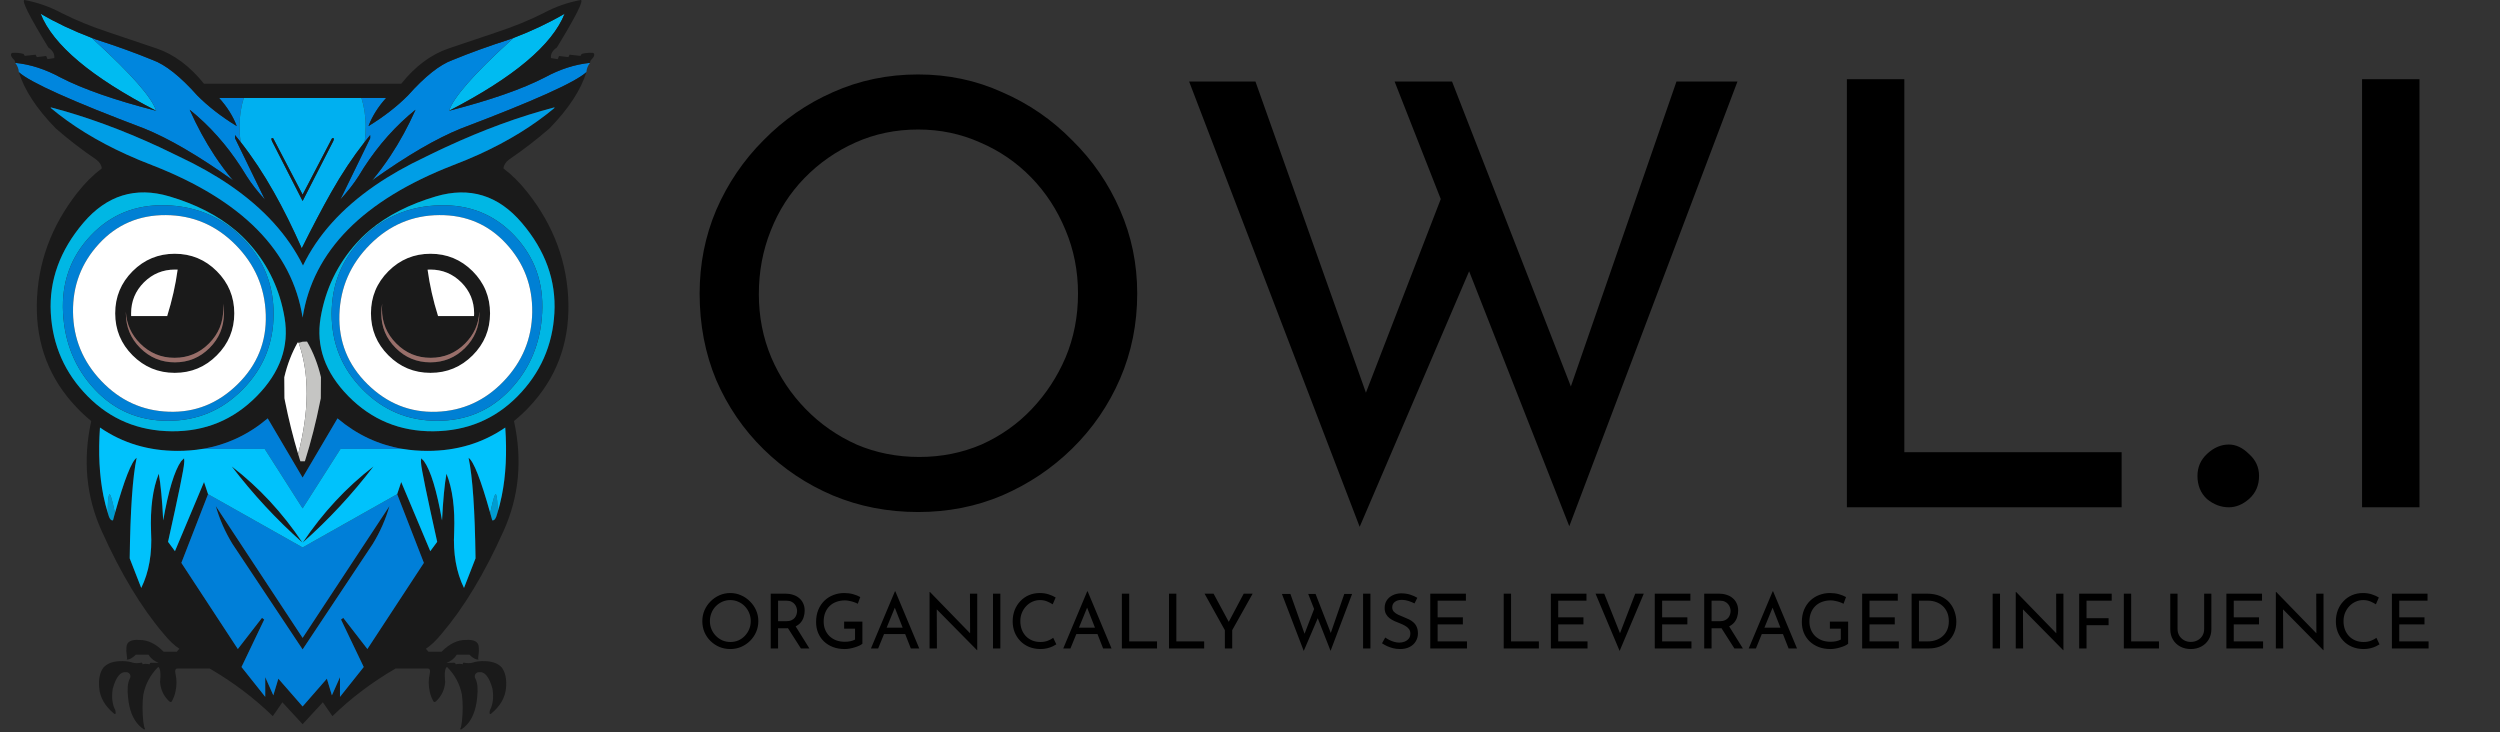 <svg width="222" height="65" viewBox="0 0 222 65" fill="none" xmlns="http://www.w3.org/2000/svg">
<rect x="0" y="0" width="222" height="65" fill="#333333" stroke="none"/>
<path d="M45.604 3.367C45.513 3.449 45.422 3.531 45.331 3.611C42.083 6.572 40.264 8.647 39.876 9.838C45.62 6.871 49.043 3.996 50.144 1.212C48.778 2.013 47.264 2.732 45.604 3.367ZM8.409 3.611C8.322 3.53 8.232 3.447 8.141 3.362C6.479 2.729 4.966 2.012 3.6 1.212C4.701 3.996 8.124 6.871 13.869 9.838C13.48 8.648 11.66 6.572 8.409 3.611Z" fill="#00BBF1"/>
<path d="M12.81 11.413C13.894 11.852 15.077 12.444 16.359 13.19C17.701 13.969 19.151 14.916 20.708 16.03C20.126 15.338 19.575 14.599 19.056 13.813C18.238 12.572 17.501 11.215 16.843 9.742C18.59 11.148 20.117 12.859 21.422 14.876C21.586 15.127 21.745 15.382 21.901 15.642C22.326 16.314 22.869 17.01 23.529 17.731L20.871 12.271V11.998C20.916 12.052 20.961 12.106 21.005 12.161C21.126 12.309 21.246 12.457 21.364 12.606C21.298 12.127 21.266 11.656 21.269 11.193C21.274 10.33 21.4 9.498 21.647 8.698H19.453C20.164 9.481 20.687 10.315 21.024 11.198C19.653 10.357 18.484 9.45 17.518 8.477C16.011 6.786 14.687 5.735 13.548 5.326C12.008 4.693 10.326 4.085 8.505 3.501C8.383 3.456 8.262 3.41 8.141 3.362C8.232 3.447 8.322 3.53 8.409 3.611C11.66 6.572 13.48 8.648 13.869 9.838C10.201 8.897 7.363 7.907 5.353 6.868C4.019 6.142 2.684 5.712 1.349 5.58C1.545 5.825 1.654 6.101 1.675 6.408C2.658 7.309 6.37 8.977 12.81 11.413ZM32.38 12.611C32.498 12.46 32.617 12.31 32.735 12.161H32.739C32.784 12.106 32.829 12.052 32.873 11.998V12.271L30.215 17.731C30.876 17.009 31.419 16.313 31.844 15.642C32 15.384 32.158 15.128 32.318 14.876C33.627 12.858 35.155 11.147 36.901 9.742C36.244 11.214 35.505 12.571 34.684 13.813C34.167 14.598 33.617 15.338 33.036 16.03C34.594 14.916 36.042 13.969 37.38 13.19C38.667 12.443 39.852 11.851 40.934 11.413C47.374 8.977 51.086 7.309 52.07 6.408C52.092 6.102 52.201 5.826 52.395 5.58C51.061 5.714 49.726 6.143 48.391 6.868C46.383 7.906 43.544 8.896 39.876 9.838C40.264 8.647 42.083 6.572 45.331 3.611C45.422 3.531 45.513 3.449 45.604 3.367C45.483 3.412 45.361 3.456 45.24 3.501C43.417 4.085 41.736 4.694 40.197 5.326C39.057 5.735 37.733 6.785 36.226 8.477C35.259 9.451 34.09 10.358 32.72 11.198C33.059 10.313 33.582 9.48 34.291 8.698H32.098C32.343 9.497 32.468 10.329 32.471 11.193C32.476 11.657 32.446 12.129 32.38 12.611Z" fill="#0086DE"/>
<path d="M32.38 12.611C32.446 12.129 32.476 11.657 32.471 11.193C32.468 10.329 32.343 9.497 32.098 8.698H21.647C21.4 9.498 21.274 10.33 21.269 11.193C21.266 11.656 21.298 12.127 21.364 12.606C22.413 13.943 23.4 15.433 24.324 17.075C25.16 18.554 25.984 20.215 26.796 22.055C27.709 20.213 28.582 18.553 29.416 17.075C30.345 15.433 31.333 13.945 32.38 12.611ZM29.483 12.285C29.655 12.221 29.69 12.306 29.588 12.539L26.872 17.846L24.157 12.539C24.056 12.306 24.091 12.221 24.262 12.285L26.872 17.285L29.483 12.285Z" fill="#00B0F0"/>
<path d="M29.588 12.539C29.69 12.306 29.655 12.221 29.483 12.285L26.872 17.285L24.262 12.285C24.091 12.221 24.056 12.306 24.157 12.539L26.872 17.846L29.588 12.539ZM32.734 12.161C32.617 12.31 32.498 12.46 32.38 12.611C31.333 13.945 30.345 15.433 29.415 17.075C28.582 18.553 27.709 20.213 26.796 22.055C25.984 20.215 25.16 18.554 24.324 17.075C23.4 15.433 22.413 13.943 21.364 12.606C21.246 12.457 21.126 12.309 21.005 12.161C20.96 12.106 20.916 12.052 20.871 11.998V12.271L23.529 17.731C22.869 17.01 22.326 16.314 21.901 15.642C21.745 15.382 21.585 15.127 21.422 14.876C20.117 12.859 18.59 11.148 16.843 9.742C17.501 11.215 18.238 12.572 19.056 13.813C19.575 14.599 20.126 15.338 20.708 16.03C19.151 14.916 17.701 13.969 16.359 13.19C15.077 12.444 13.894 11.852 12.81 11.413C6.37 8.977 2.658 7.309 1.675 6.408C2.164 7.995 3.253 9.657 4.941 11.394C6.061 12.371 7.263 13.297 8.548 14.172C8.849 14.401 9.012 14.661 9.036 14.953C8.269 15.535 7.551 16.25 6.881 17.098C4.541 20.079 3.337 23.372 3.27 26.979C3.202 30.586 4.39 33.664 6.833 36.213C7.241 36.641 7.664 37.032 8.102 37.387C7.343 40.849 7.651 44.103 9.027 47.148C10.717 50.914 12.553 53.961 14.535 56.286C15.034 56.895 15.499 57.336 15.928 57.608L15.694 57.876H14.535C13.844 57.173 13.129 56.823 12.389 56.827C11.648 56.777 11.261 56.984 11.23 57.45C11.206 57.685 11.212 57.914 11.249 58.139C11.294 58.38 11.294 58.524 11.249 58.57C11.477 58.591 11.749 58.446 12.063 58.135H13.184C13.391 58.472 13.694 58.713 14.094 58.858L13.428 58.853C13.34 58.85 13.294 58.895 13.289 58.987C13.037 58.938 12.821 58.938 12.643 58.987C12.661 58.889 12.629 58.841 12.547 58.843C12.255 58.904 12 58.904 11.781 58.843C11.547 58.76 11.251 58.714 10.895 58.705C10.101 58.693 9.529 58.886 9.18 59.284C8.866 59.711 8.741 60.303 8.806 61.061C8.876 61.937 9.321 62.712 10.143 63.384C10.275 63.452 10.307 63.345 10.238 63.063C9.968 62.546 9.893 61.911 10.013 61.157C10.302 60.104 10.703 59.615 11.216 59.691C11.318 59.691 11.404 59.726 11.474 59.797C11.547 59.87 11.584 59.958 11.584 60.06C11.584 60.136 11.562 60.209 11.517 60.28C11.335 60.649 11.287 61.203 11.373 61.942C11.475 63.021 11.791 63.837 12.322 64.39V64.394C12.326 64.397 12.329 64.398 12.331 64.399C12.344 64.414 12.357 64.426 12.37 64.438C12.495 64.564 12.633 64.676 12.782 64.773C12.844 64.795 12.874 64.766 12.873 64.687C12.823 64.661 12.774 64.46 12.724 64.083C12.635 63.212 12.635 62.419 12.724 61.703C12.907 60.749 13.349 59.922 14.051 59.222C14.239 59.338 14.294 59.786 14.214 60.568C14.266 61.253 14.54 61.827 15.037 62.287C15.138 62.356 15.21 62.356 15.253 62.287C15.418 61.991 15.53 61.692 15.588 61.391C15.702 60.847 15.702 60.335 15.588 59.854C15.512 59.531 15.571 59.368 15.765 59.365H18.62C20.716 60.585 22.584 61.995 24.224 63.595L25.076 62.364L26.872 64.308L28.668 62.364L29.521 63.595C31.162 61.995 33.03 60.585 35.124 59.365H37.979C38.174 59.369 38.233 59.532 38.156 59.854C38.041 60.336 38.041 60.849 38.156 61.391C38.214 61.692 38.325 61.99 38.492 62.287C38.536 62.357 38.608 62.357 38.707 62.287C39.205 61.827 39.48 61.254 39.531 60.568C39.451 59.785 39.505 59.337 39.694 59.222C40.396 59.921 40.838 60.748 41.02 61.703C41.11 62.418 41.11 63.211 41.02 64.083C40.969 64.46 40.92 64.661 40.872 64.687C40.872 64.766 40.902 64.795 40.963 64.773C41.112 64.676 41.25 64.564 41.375 64.438C41.389 64.426 41.402 64.414 41.413 64.399C41.417 64.398 41.42 64.397 41.423 64.394C41.953 63.839 42.27 63.022 42.371 61.942C42.457 61.205 42.409 60.651 42.227 60.28C42.183 60.21 42.16 60.137 42.16 60.06C42.16 59.958 42.197 59.87 42.27 59.797C42.341 59.726 42.427 59.691 42.529 59.691C43.04 59.614 43.441 60.103 43.731 61.157C43.852 61.91 43.778 62.546 43.506 63.063C43.439 63.344 43.471 63.451 43.602 63.384C44.422 62.71 44.868 61.936 44.938 61.061C45.002 60.304 44.877 59.712 44.565 59.284C44.217 58.885 43.645 58.692 42.85 58.705C42.492 58.714 42.197 58.76 41.964 58.843C41.743 58.904 41.488 58.904 41.197 58.843C41.114 58.84 41.083 58.888 41.102 58.987C40.923 58.939 40.707 58.939 40.455 58.987C40.452 58.895 40.406 58.85 40.316 58.853L39.651 58.858C40.05 58.714 40.353 58.473 40.56 58.135H41.681C41.994 58.444 42.266 58.59 42.495 58.57C42.451 58.526 42.451 58.382 42.495 58.139C42.534 57.916 42.54 57.686 42.515 57.45C42.483 56.983 42.096 56.776 41.356 56.827C40.615 56.824 39.9 57.173 39.21 57.876H38.051L37.816 57.608C38.247 57.336 38.712 56.896 39.21 56.286C41.193 53.961 43.029 50.915 44.718 47.148C46.094 44.101 46.402 40.848 45.642 37.387C46.08 37.032 46.503 36.643 46.911 36.218C49.354 33.667 50.542 30.587 50.475 26.979C50.408 23.371 49.202 20.079 46.859 17.103C46.191 16.251 45.474 15.535 44.708 14.957C44.734 14.664 44.897 14.402 45.197 14.172C46.48 13.297 47.682 12.371 48.803 11.394C50.492 9.657 51.581 7.995 52.07 6.408C51.086 7.309 47.374 8.977 40.934 11.413C39.852 11.851 38.667 12.443 37.38 13.19C36.042 13.969 34.594 14.916 33.036 16.03C33.617 15.338 34.167 14.598 34.684 13.813C35.504 12.571 36.244 11.214 36.901 9.742C35.155 11.147 33.627 12.858 32.318 14.876C32.158 15.128 32 15.384 31.844 15.642C31.419 16.313 30.876 17.009 30.215 17.731L32.873 12.271V11.998C32.829 12.052 32.784 12.106 32.739 12.161H32.734ZM42.524 13.717C41.79 14.049 41.025 14.367 40.23 14.67C32.244 17.777 27.792 22.287 26.872 28.2C25.951 22.288 21.499 17.777 13.514 14.67C12.721 14.367 11.956 14.048 11.22 13.712C8.623 12.533 6.384 11.157 4.505 9.584L4.52 9.536C7.621 10.346 10.846 11.527 14.194 13.08C14.779 13.352 15.367 13.635 15.957 13.928C17.609 14.706 19.099 15.549 20.426 16.457C23.409 18.503 25.569 20.878 26.906 23.583C28.211 20.879 30.349 18.505 33.319 16.461C34.644 15.552 36.134 14.707 37.787 13.928C38.378 13.634 38.964 13.353 39.545 13.085C42.896 11.529 46.123 10.346 49.225 9.536L49.239 9.584C47.362 11.158 45.123 12.536 42.524 13.717ZM20.89 20.432C21.319 20.794 21.717 21.179 22.083 21.586C22.147 21.655 22.209 21.724 22.27 21.792C23.856 23.624 24.856 25.762 25.268 28.205C25.699 30.742 24.88 33.064 22.811 35.169C20.745 37.277 18.229 38.319 15.263 38.297C12.3 38.274 9.806 37.236 7.781 35.183C5.759 33.133 4.669 30.666 4.51 27.784C4.355 24.904 5.319 22.238 7.403 19.785C9.491 17.336 12.036 16.553 15.037 17.439C17.389 18.134 19.338 19.132 20.885 20.432H20.89ZM26.436 30.408C26.45 30.383 26.465 30.357 26.48 30.332H27.265C27.817 31.283 28.229 32.34 28.501 33.502L28.486 35.361C28.467 35.453 28.448 35.546 28.429 35.638C28.065 37.468 27.613 39.242 27.073 40.959H26.671C26.605 40.747 26.539 40.533 26.475 40.318C26.022 38.802 25.634 37.243 25.311 35.638C25.294 35.546 25.276 35.453 25.258 35.361L25.244 33.502C25.509 32.372 25.906 31.34 26.436 30.408ZM32.136 21.083C32.364 20.86 32.602 20.643 32.849 20.432C34.401 19.132 36.352 18.136 38.702 17.443C41.707 16.556 44.252 17.338 46.337 19.79C48.425 22.239 49.389 24.905 49.23 27.788C49.073 30.669 47.983 33.135 45.958 35.188C43.937 37.238 41.443 38.274 38.477 38.297C35.514 38.319 32.998 37.278 30.929 35.174C28.863 33.066 28.044 30.744 28.472 28.205C28.903 25.67 29.965 23.464 31.657 21.586C31.811 21.415 31.971 21.248 32.136 21.083ZM9.577 45.562C9.425 45.071 9.294 44.56 9.185 44.03C8.823 42.234 8.721 40.213 8.878 37.966C10.886 39.349 13.187 40.04 15.78 40.04C16.536 40.04 17.267 39.981 17.973 39.863C20.127 39.504 22.06 38.6 23.773 37.152L26.872 42.411L29.971 37.152C31.686 38.602 33.617 39.505 35.766 39.863C36.475 39.981 37.208 40.04 37.965 40.04C40.557 40.04 42.858 39.349 44.866 37.966C45.024 40.214 44.92 42.235 44.555 44.03C44.449 44.56 44.32 45.071 44.167 45.562C44.046 46.038 43.894 46.252 43.712 46.204C43.651 45.98 43.591 45.763 43.53 45.553C42.7 42.593 42.06 40.959 41.609 40.653C41.964 42.31 42.17 45.286 42.227 49.581L41.202 52.21C40.516 50.808 40.225 49.148 40.331 47.229C40.41 45.118 40.182 43.397 39.646 42.066C39.473 43.03 39.342 44.413 39.253 46.214C38.78 43.532 38.242 41.772 37.639 40.936L37.4 40.696C37.387 40.781 37.38 40.864 37.38 40.945C37.38 41.008 37.383 41.071 37.39 41.132C37.412 41.595 37.89 43.923 38.822 48.115L38.209 48.944L35.627 42.803L35.268 43.881L37.639 49.983L32.624 57.632L30.479 54.863L30.282 55.017L32.299 59.231L30.191 61.88V60.132L29.473 61.746L29.027 60.266L26.872 62.733L24.717 60.266L24.271 61.746L23.553 60.132V61.88L21.446 59.231L23.462 55.017L23.266 54.863L21.12 57.632L16.105 49.983L18.476 43.881L18.117 42.803L15.536 48.944L14.922 48.115C15.856 43.923 16.332 41.595 16.35 41.132C16.358 41.071 16.363 41.008 16.364 40.945C16.364 40.863 16.357 40.78 16.345 40.696L16.105 40.936C16.101 40.942 16.096 40.948 16.091 40.955H16.086C15.492 41.801 14.96 43.554 14.492 46.214C14.403 44.413 14.273 43.031 14.099 42.066C13.563 43.398 13.335 45.119 13.414 47.229C13.52 49.148 13.229 50.808 12.542 52.21L11.517 49.581C11.575 45.286 11.78 42.31 12.135 40.653C11.684 40.961 11.042 42.594 10.21 45.553C10.152 45.763 10.093 45.98 10.033 46.204C9.85 46.252 9.699 46.038 9.577 45.562ZM33.108 48.292C33.756 47.232 34.248 46.115 34.583 44.94L26.872 56.645L19.161 44.94C19.496 46.113 19.987 47.231 20.636 48.292L26.872 57.67L33.108 48.292ZM26.882 48.182C29.165 46.167 31.259 43.913 33.166 41.419C30.752 43.278 28.657 45.532 26.882 48.182ZM20.579 41.419C22.485 43.911 24.578 46.166 26.858 48.182C25.086 45.532 22.993 43.278 20.579 41.419ZM41.969 24.081C40.934 23.05 39.687 22.535 38.228 22.535C36.769 22.535 35.524 23.05 34.492 24.081C33.458 25.116 32.941 26.363 32.941 27.822C32.941 29.281 33.458 30.526 34.492 31.558C35.524 32.592 36.769 33.11 38.228 33.11C39.687 33.11 40.934 32.592 41.969 31.558C43 30.526 43.516 29.281 43.516 27.822C43.516 26.363 43 25.116 41.969 24.081ZM37.969 23.947C38.049 23.941 38.131 23.938 38.214 23.938C39.286 23.938 40.205 24.318 40.968 25.078C41.724 25.838 42.103 26.754 42.103 27.827C42.103 27.907 42.099 27.986 42.093 28.066H38.899C38.464 26.68 38.155 25.308 37.969 23.947ZM41.303 30.499C42.088 29.711 42.508 28.773 42.562 27.688C42.566 27.733 42.567 27.779 42.567 27.827C42.567 29.027 42.143 30.052 41.293 30.902C40.441 31.751 39.414 32.176 38.214 32.176C37.013 32.176 35.988 31.751 35.139 30.902C34.286 30.052 33.86 29.027 33.86 27.827C33.86 27.527 33.886 27.238 33.937 26.96C33.924 27.113 33.917 27.268 33.917 27.424C33.917 28.625 34.341 29.65 35.187 30.499C36.03 31.349 37.048 31.773 38.242 31.773C39.437 31.773 40.457 31.349 41.303 30.499ZM15.516 22.535C14.057 22.535 12.81 23.05 11.776 24.081C10.745 25.116 10.229 26.363 10.229 27.822C10.229 29.281 10.745 30.526 11.776 31.558C12.81 32.592 14.057 33.11 15.516 33.11C16.976 33.11 18.221 32.592 19.252 31.558C20.287 30.526 20.804 29.281 20.804 27.822C20.804 26.363 20.287 25.116 19.252 24.081C18.221 23.05 16.976 22.535 15.516 22.535ZM12.777 25.078C13.54 24.318 14.458 23.938 15.531 23.938C15.613 23.938 15.694 23.939 15.775 23.943C15.59 25.305 15.28 26.68 14.846 28.066H11.646C11.643 27.987 11.642 27.908 11.642 27.827C11.642 26.754 12.02 25.838 12.777 25.078ZM15.502 31.773C16.696 31.773 17.715 31.349 18.558 30.499C19.404 29.65 19.827 28.625 19.827 27.424C19.827 27.267 19.819 27.112 19.803 26.96C19.857 27.238 19.884 27.527 19.884 27.827C19.884 29.027 19.458 30.052 18.606 30.902C17.756 31.751 16.731 32.176 15.531 32.176C14.33 32.176 13.304 31.751 12.451 30.902C11.602 30.052 11.177 29.027 11.177 27.827C11.177 27.779 11.177 27.731 11.177 27.683C11.236 28.773 11.657 29.712 12.442 30.499C13.288 31.349 14.308 31.773 15.502 31.773ZM39.842 4.301C38.287 4.828 36.882 5.873 35.627 7.438H18.117C16.861 5.874 15.456 4.828 13.902 4.301L9.616 2.855C8.122 2.362 6.747 1.8 5.492 1.169C4.434 0.603 3.329 0.213 2.178 0C1.88 0.009 2.585 1.415 4.295 4.22C4.684 4.48 4.86 4.793 4.822 5.158L4.218 5.254L4.103 4.971L3.27 5.072L3.164 4.857L2.197 4.962L2.096 4.794C1.838 4.704 1.494 4.672 1.062 4.698C0.914 4.81 0.955 4.996 1.186 5.254C1.283 5.314 1.338 5.422 1.349 5.58C2.684 5.712 4.018 6.142 5.353 6.868C7.363 7.907 10.201 8.897 13.869 9.838C8.124 6.871 4.701 3.996 3.6 1.212C4.966 2.012 6.479 2.729 8.141 3.362C8.261 3.41 8.383 3.456 8.505 3.501C10.326 4.085 12.008 4.693 13.548 5.326C14.687 5.735 16.011 6.786 17.518 8.477C18.484 9.45 19.653 10.357 21.024 11.198C20.687 10.315 20.164 9.481 19.453 8.698H21.647H32.097H34.291C33.582 9.48 33.059 10.313 32.72 11.198C34.09 10.358 35.259 9.451 36.226 8.477C37.733 6.785 39.057 5.735 40.197 5.326C41.736 4.694 43.417 4.085 45.24 3.501C45.361 3.456 45.483 3.412 45.604 3.367C47.264 2.732 48.778 2.013 50.144 1.212C49.043 3.996 45.62 6.871 39.876 9.838C43.544 8.896 46.383 7.906 48.391 6.868C49.726 6.143 51.061 5.714 52.395 5.58C52.408 5.423 52.462 5.315 52.558 5.254C52.788 4.995 52.83 4.81 52.683 4.698C52.252 4.673 51.907 4.705 51.648 4.794L51.548 4.962L50.58 4.857L50.475 5.072L49.641 4.971L49.526 5.254L48.923 5.158C48.885 4.794 49.06 4.481 49.45 4.22C51.158 1.416 51.864 0.01 51.567 0C50.414 0.214 49.309 0.603 48.252 1.169C46.998 1.801 45.623 2.363 44.129 2.855L39.842 4.301Z" fill="#1A1A1A"/>
<path d="M44.167 45.562C44.193 44.748 44.156 44.204 44.057 43.929C43.974 43.734 43.798 44.275 43.53 45.553C43.591 45.763 43.651 45.98 43.712 46.204C43.894 46.252 44.046 46.038 44.167 45.562ZM9.688 43.929C9.59 44.205 9.553 44.749 9.578 45.562C9.699 46.038 9.85 46.252 10.033 46.204C10.093 45.98 10.152 45.763 10.21 45.553C9.944 44.277 9.77 43.735 9.688 43.929Z" fill="#009CD1"/>
<path d="M35.766 39.863C33.617 39.505 31.686 38.602 29.971 37.152L26.872 42.411L23.773 37.152C22.06 38.6 20.127 39.504 17.973 39.863H23.505L26.872 45.145L30.239 39.863H35.766ZM30.282 55.017L30.479 54.863L32.624 57.632L37.639 49.983L35.268 43.881L26.872 48.613L18.476 43.881L16.105 49.983L21.12 57.632L23.266 54.863L23.462 55.017L21.446 59.231L23.553 61.88V60.132L24.272 61.746L24.717 60.266L26.872 62.733L29.027 60.266L29.473 61.746L30.191 60.132V61.88L32.299 59.231L30.282 55.017ZM34.583 44.94C34.248 46.115 33.756 47.232 33.108 48.292L26.872 57.67L20.636 48.292C19.987 47.231 19.496 46.113 19.161 44.94L26.872 56.645L34.583 44.94Z" fill="#007FD8"/>
<path d="M9.185 44.03C9.294 44.56 9.425 45.071 9.578 45.562C9.553 44.749 9.59 44.205 9.688 43.929C9.77 43.735 9.944 44.277 10.21 45.553C11.042 42.594 11.684 40.961 12.135 40.653C11.78 42.31 11.575 45.286 11.517 49.581L12.542 52.21C13.229 50.808 13.52 49.148 13.414 47.229C13.335 45.119 13.563 43.398 14.099 42.066C14.273 43.031 14.404 44.413 14.492 46.214C14.96 43.554 15.492 41.801 16.086 40.955H16.091C16.096 40.948 16.101 40.942 16.106 40.936L16.345 40.696C16.357 40.78 16.364 40.863 16.364 40.945C16.363 41.008 16.358 41.071 16.35 41.132C16.332 41.595 15.856 43.923 14.923 48.115L15.536 48.944L18.117 42.803L18.476 43.881L26.872 48.613L35.268 43.881L35.627 42.803L38.209 48.944L38.822 48.115C37.89 43.923 37.412 41.595 37.39 41.132C37.383 41.071 37.38 41.008 37.38 40.945C37.38 40.864 37.387 40.78 37.4 40.696L37.639 40.936C38.242 41.772 38.781 43.532 39.253 46.214C39.343 44.413 39.473 43.03 39.646 42.066C40.182 43.397 40.41 45.118 40.331 47.229C40.225 49.148 40.516 50.808 41.202 52.21L42.227 49.581C42.17 45.286 41.964 42.31 41.609 40.653C42.06 40.959 42.7 42.593 43.53 45.553C43.798 44.275 43.974 43.734 44.057 43.929C44.156 44.204 44.193 44.748 44.167 45.562C44.32 45.071 44.449 44.56 44.555 44.03C44.92 42.235 45.024 40.214 44.866 37.966C42.858 39.349 40.557 40.04 37.965 40.04C37.208 40.04 36.475 39.981 35.766 39.863H30.239L26.872 45.145L23.505 39.863H17.973C17.267 39.981 16.536 40.04 15.78 40.04C13.187 40.04 10.886 39.349 8.878 37.966C8.721 40.213 8.823 42.234 9.185 44.03ZM26.858 48.182C24.578 46.166 22.485 43.911 20.579 41.419C22.993 43.278 25.086 45.532 26.858 48.182ZM33.166 41.419C31.259 43.913 29.165 46.167 26.882 48.182C28.657 45.532 30.752 43.278 33.166 41.419Z" fill="#00C2FC"/>
<path d="M32.849 20.432C32.602 20.643 32.364 20.86 32.136 21.083C31.971 21.248 31.811 21.415 31.657 21.586C29.965 23.464 28.903 25.67 28.472 28.205C28.044 30.744 28.863 33.066 30.929 35.174C32.998 37.278 35.514 38.319 38.477 38.297C41.443 38.274 43.937 37.238 45.958 35.188C47.983 33.135 49.073 30.669 49.23 27.788C49.389 24.905 48.425 22.239 46.337 19.79C44.252 17.338 41.707 16.556 38.702 17.443C36.352 18.136 34.401 19.132 32.849 20.432ZM32.198 21.145C32.427 20.914 32.661 20.695 32.902 20.489C34.599 19.061 36.625 18.309 38.98 18.233C41.672 18.144 43.907 19.041 45.685 20.925C47.467 22.809 48.288 25.094 48.147 27.779C48.007 30.461 47.065 32.73 45.321 34.585C43.581 36.44 41.416 37.367 38.827 37.367C36.237 37.367 34.028 36.44 32.198 34.585C30.365 32.73 29.449 30.49 29.449 27.865C29.449 25.241 30.365 23.001 32.198 21.145ZM22.083 21.586C21.717 21.179 21.319 20.794 20.89 20.432H20.885C19.338 19.132 17.389 18.134 15.037 17.438C12.036 16.553 9.491 17.336 7.403 19.785C5.319 22.238 4.355 24.904 4.51 27.784C4.669 30.666 5.759 33.133 7.781 35.183C9.807 37.236 12.3 38.274 15.263 38.297C18.229 38.319 20.745 37.277 22.811 35.169C24.88 33.064 25.699 30.742 25.268 28.205C24.856 25.762 23.856 23.624 22.27 21.792C22.209 21.724 22.147 21.655 22.083 21.586ZM20.837 20.489C21.081 20.695 21.318 20.914 21.546 21.145C21.775 21.377 21.989 21.615 22.188 21.859C23.593 23.567 24.296 25.569 24.296 27.865C24.296 30.49 23.379 32.73 21.546 34.585C19.717 36.44 17.507 37.367 14.918 37.367C12.328 37.367 10.161 36.44 8.418 34.585C6.679 32.729 5.739 30.459 5.597 27.774C5.456 25.093 6.275 22.81 8.054 20.925C9.837 19.04 12.073 18.141 14.764 18.229C17.12 18.308 19.144 19.061 20.837 20.489Z" fill="#00B7E4"/>
<path d="M32.902 20.489C32.661 20.695 32.427 20.914 32.198 21.145C30.365 23.001 29.449 25.241 29.449 27.865C29.449 30.49 30.365 32.73 32.198 34.585C34.028 36.44 36.237 37.367 38.827 37.367C41.416 37.367 43.581 36.44 45.321 34.585C47.065 32.73 48.007 30.461 48.147 27.779C48.288 25.094 47.467 22.809 45.685 20.925C43.907 19.041 41.672 18.144 38.98 18.233C36.625 18.309 34.599 19.061 32.902 20.489ZM32.629 34.111C30.892 32.396 30.062 30.337 30.139 27.932C30.218 25.525 31.12 23.456 32.845 21.725C34.569 19.991 36.624 19.116 39.009 19.1C41.394 19.084 43.374 19.931 44.948 21.639C46.522 23.347 47.293 25.376 47.261 27.726C47.229 30.076 46.385 32.118 44.727 33.852C43.073 35.583 41.078 36.488 38.741 36.568C36.407 36.644 34.369 35.825 32.629 34.111ZM21.546 21.145C21.318 20.914 21.081 20.695 20.837 20.489C19.144 19.061 17.12 18.307 14.764 18.229C12.073 18.141 9.837 19.04 8.054 20.925C6.275 22.81 5.456 25.093 5.597 27.774C5.739 30.459 6.679 32.729 8.418 34.585C10.161 36.44 12.328 37.367 14.918 37.367C17.507 37.367 19.717 36.44 21.546 34.585C23.379 32.73 24.296 30.49 24.296 27.865C24.296 25.569 23.593 23.567 22.188 21.859C21.989 21.615 21.775 21.377 21.546 21.145ZM23.601 27.927C23.681 30.336 22.851 32.397 21.11 34.111C19.374 35.825 17.337 36.642 14.999 36.563C12.665 36.486 10.669 35.581 9.012 33.847C7.359 32.117 6.516 30.077 6.483 27.726C6.451 25.375 7.222 23.346 8.797 21.639C10.371 19.931 12.351 19.085 14.736 19.1C17.122 19.116 19.176 19.989 20.9 21.72C22.623 23.453 23.523 25.523 23.601 27.927Z" fill="#0080D4"/>
<path d="M30.139 27.932C30.062 30.337 30.892 32.396 32.629 34.111C34.369 35.825 36.407 36.644 38.741 36.568C41.078 36.488 43.074 35.583 44.727 33.852C46.385 32.118 47.229 30.076 47.261 27.726C47.293 25.376 46.522 23.347 44.948 21.639C43.374 19.931 41.394 19.084 39.009 19.1C36.624 19.116 34.569 19.991 32.845 21.725C31.121 23.456 30.219 25.525 30.139 27.932ZM38.228 22.534C39.687 22.534 40.934 23.05 41.969 24.081C43 25.116 43.516 26.363 43.516 27.822C43.516 29.281 43 30.526 41.969 31.558C40.934 32.592 39.687 33.11 38.228 33.11C36.769 33.11 35.524 32.592 34.492 31.558C33.458 30.526 32.941 29.281 32.941 27.822C32.941 26.363 33.458 25.116 34.492 24.081C35.524 23.05 36.769 22.534 38.228 22.534ZM38.214 23.938C38.131 23.938 38.049 23.941 37.969 23.947C38.155 25.308 38.464 26.68 38.899 28.066H42.093C42.1 27.986 42.103 27.907 42.103 27.827C42.103 26.754 41.724 25.838 40.968 25.078C40.205 24.318 39.287 23.938 38.214 23.938ZM26.523 30.451L26.436 30.408C25.906 31.34 25.509 32.372 25.244 33.502L25.258 35.361C25.276 35.453 25.294 35.546 25.311 35.638C25.634 37.243 26.022 38.802 26.475 40.318C27.472 36.485 27.488 33.196 26.523 30.451ZM21.111 34.111C22.851 32.397 23.681 30.336 23.601 27.927C23.523 25.523 22.623 23.453 20.9 21.72C19.176 19.989 17.122 19.116 14.736 19.1C12.351 19.085 10.371 19.931 8.797 21.639C7.222 23.346 6.451 25.375 6.484 27.726C6.516 30.077 7.359 32.117 9.012 33.847C10.669 35.581 12.665 36.486 14.999 36.563C17.337 36.642 19.374 35.825 21.111 34.111ZM11.776 24.081C12.81 23.05 14.057 22.534 15.517 22.534C16.976 22.534 18.221 23.05 19.252 24.081C20.287 25.116 20.804 26.363 20.804 27.822C20.804 29.281 20.287 30.526 19.252 31.558C18.221 32.592 16.976 33.11 15.517 33.11C14.057 33.11 12.81 32.592 11.776 31.558C10.745 30.526 10.229 29.281 10.229 27.822C10.229 26.363 10.745 25.116 11.776 24.081ZM15.531 23.938C14.458 23.938 13.54 24.318 12.777 25.078C12.02 25.838 11.642 26.754 11.642 27.827C11.642 27.908 11.643 27.987 11.647 28.066H14.846C15.28 26.68 15.59 25.305 15.775 23.942C15.694 23.939 15.613 23.938 15.531 23.938Z" fill="white"/>
<path d="M42.563 27.688C42.508 28.773 42.088 29.711 41.303 30.499C40.457 31.349 39.437 31.773 38.242 31.773C37.048 31.773 36.03 31.349 35.187 30.499C34.341 29.65 33.918 28.625 33.918 27.424C33.918 27.268 33.924 27.113 33.937 26.96C33.886 27.238 33.86 27.527 33.86 27.827C33.86 29.027 34.286 30.052 35.139 30.902C35.988 31.751 37.013 32.176 38.214 32.176C39.414 32.176 40.441 31.751 41.293 30.902C42.143 30.052 42.567 29.027 42.567 27.827C42.567 27.779 42.566 27.733 42.563 27.688ZM18.558 30.499C17.715 31.349 16.696 31.773 15.502 31.773C14.308 31.773 13.288 31.349 12.442 30.499C11.657 29.712 11.236 28.773 11.177 27.683C11.177 27.731 11.177 27.779 11.177 27.827C11.177 29.027 11.602 30.052 12.451 30.902C13.304 31.751 14.33 32.176 15.531 32.176C16.731 32.176 17.756 31.751 18.606 30.902C19.458 30.052 19.884 29.027 19.884 27.827C19.884 27.527 19.857 27.238 19.803 26.96C19.819 27.112 19.827 27.267 19.827 27.424C19.827 28.625 19.404 29.65 18.558 30.499Z" fill="#996F6A"/>
<path d="M26.872 30.346L26.523 30.451C27.488 33.196 27.472 36.485 26.475 40.318C26.539 40.533 26.605 40.747 26.671 40.959H27.073C27.613 39.242 28.065 37.468 28.429 35.638C28.448 35.546 28.467 35.453 28.486 35.361L28.501 33.502C28.229 32.34 27.817 31.283 27.265 30.332L26.872 30.346Z" fill="#C5C5C3"/>
<path d="M40.23 14.67C41.025 14.367 41.79 14.049 42.524 13.717C45.123 12.536 47.362 11.158 49.239 9.584L49.225 9.536C46.123 10.346 42.896 11.529 39.545 13.085C38.964 13.353 38.378 13.634 37.788 13.928C36.134 14.707 34.644 15.552 33.319 16.461C30.349 18.505 28.211 20.879 26.906 23.583C25.569 20.878 23.409 18.503 20.426 16.457C19.099 15.549 17.609 14.706 15.957 13.928C15.367 13.635 14.779 13.352 14.194 13.08C10.846 11.527 7.621 10.346 4.52 9.536L4.505 9.584C6.384 11.157 8.623 12.533 11.22 13.712C11.956 14.048 12.721 14.367 13.514 14.67C21.499 17.777 25.951 22.288 26.872 28.2C27.792 22.287 32.244 17.777 40.23 14.67Z" fill="#009EE6"/>
<path d="M62.127 26.066C62.127 23.437 62.618 20.966 63.599 18.652C64.616 16.303 66.018 14.235 67.806 12.447C69.594 10.625 71.644 9.205 73.958 8.188C76.307 7.137 78.831 6.611 81.53 6.611C84.194 6.611 86.683 7.137 88.996 8.188C91.345 9.205 93.413 10.625 95.201 12.447C97.024 14.235 98.443 16.303 99.46 18.652C100.476 20.966 100.985 23.437 100.985 26.066C100.985 28.765 100.476 31.289 99.46 33.638C98.443 35.986 97.024 38.054 95.201 39.842C93.413 41.595 91.345 42.98 88.996 43.996C86.683 44.978 84.194 45.468 81.53 45.468C78.831 45.468 76.307 44.978 73.958 43.996C71.644 43.015 69.594 41.648 67.806 39.895C66.018 38.142 64.616 36.091 63.599 33.743C62.618 31.394 62.127 28.835 62.127 26.066ZM67.385 26.119C67.385 28.117 67.753 29.992 68.49 31.745C69.226 33.462 70.242 34.987 71.539 36.319C72.836 37.651 74.344 38.703 76.061 39.474C77.779 40.21 79.637 40.578 81.635 40.578C83.598 40.578 85.438 40.21 87.156 39.474C88.874 38.703 90.363 37.651 91.625 36.319C92.887 34.987 93.886 33.462 94.622 31.745C95.359 29.992 95.727 28.099 95.727 26.066C95.727 24.068 95.359 22.192 94.622 20.44C93.886 18.652 92.87 17.092 91.573 15.76C90.276 14.428 88.768 13.394 87.051 12.658C85.333 11.886 83.493 11.501 81.53 11.501C79.532 11.501 77.674 11.886 75.956 12.658C74.238 13.429 72.731 14.481 71.434 15.813C70.137 17.145 69.138 18.705 68.437 20.492C67.736 22.245 67.385 24.12 67.385 26.119ZM105.595 7.242H111.485L121.79 36.267L120.897 35.899L128.416 16.444L130.782 23.332L120.739 46.783L105.595 7.242ZM123.841 7.242H128.942L140.089 35.846L139.037 35.636L148.87 7.242H154.286L139.353 46.73L123.841 7.242ZM164.003 7.032H169.104V40.158H188.401V45.048H164.003V7.032ZM195.135 42.261C195.135 41.49 195.416 40.841 195.976 40.316C196.572 39.755 197.221 39.474 197.922 39.474C198.553 39.474 199.149 39.755 199.71 40.316C200.306 40.841 200.604 41.49 200.604 42.261C200.604 43.102 200.306 43.786 199.71 44.312C199.149 44.802 198.553 45.048 197.922 45.048C197.221 45.048 196.572 44.802 195.976 44.312C195.416 43.786 195.135 43.102 195.135 42.261ZM209.751 7.032H214.851V45.048H209.751V7.032Z" fill="black"/>
<path d="M62.366 55.152C62.366 54.815 62.429 54.499 62.555 54.203C62.685 53.902 62.864 53.637 63.093 53.408C63.322 53.175 63.585 52.993 63.881 52.863C64.181 52.729 64.504 52.661 64.85 52.661C65.191 52.661 65.51 52.729 65.806 52.863C66.106 52.993 66.371 53.175 66.6 53.408C66.833 53.637 67.015 53.902 67.145 54.203C67.275 54.499 67.34 54.815 67.34 55.152C67.34 55.497 67.275 55.82 67.145 56.121C67.015 56.421 66.833 56.686 66.6 56.915C66.371 57.139 66.106 57.316 65.806 57.447C65.51 57.572 65.191 57.635 64.85 57.635C64.504 57.635 64.181 57.572 63.881 57.447C63.585 57.321 63.322 57.146 63.093 56.922C62.864 56.697 62.685 56.435 62.555 56.134C62.429 55.834 62.366 55.506 62.366 55.152ZM63.039 55.158C63.039 55.414 63.087 55.654 63.181 55.878C63.275 56.098 63.405 56.294 63.571 56.464C63.737 56.635 63.93 56.769 64.15 56.868C64.37 56.962 64.608 57.009 64.863 57.009C65.115 57.009 65.35 56.962 65.57 56.868C65.79 56.769 65.981 56.635 66.142 56.464C66.304 56.294 66.432 56.098 66.526 55.878C66.62 55.654 66.667 55.412 66.667 55.152C66.667 54.896 66.62 54.656 66.526 54.431C66.432 54.203 66.301 54.003 66.135 53.832C65.969 53.662 65.776 53.529 65.557 53.435C65.337 53.337 65.101 53.287 64.85 53.287C64.594 53.287 64.356 53.337 64.136 53.435C63.917 53.534 63.724 53.669 63.558 53.839C63.392 54.01 63.264 54.209 63.174 54.438C63.084 54.663 63.039 54.903 63.039 55.158ZM69.732 52.715C69.979 52.715 70.206 52.749 70.412 52.816C70.623 52.879 70.805 52.975 70.957 53.105C71.114 53.231 71.235 53.388 71.321 53.577C71.41 53.761 71.455 53.976 71.455 54.223C71.455 54.416 71.426 54.604 71.368 54.788C71.314 54.972 71.222 55.14 71.092 55.293C70.962 55.441 70.791 55.562 70.58 55.656C70.374 55.746 70.118 55.791 69.813 55.791H69.093V57.581H68.44V52.715H69.732ZM69.8 55.165C69.993 55.165 70.152 55.136 70.278 55.078C70.408 55.019 70.508 54.945 70.58 54.855C70.652 54.761 70.704 54.66 70.735 54.553C70.766 54.445 70.782 54.344 70.782 54.25C70.782 54.151 70.764 54.05 70.728 53.947C70.697 53.839 70.643 53.74 70.567 53.651C70.495 53.561 70.399 53.487 70.278 53.429C70.161 53.37 70.017 53.341 69.847 53.341H69.093V55.165H69.8ZM70.6 55.535L71.873 57.581H71.119L69.826 55.555L70.6 55.535ZM76.581 57.164C76.513 57.222 76.419 57.281 76.298 57.339C76.177 57.393 76.042 57.442 75.894 57.487C75.751 57.532 75.6 57.568 75.443 57.595C75.291 57.622 75.147 57.635 75.013 57.635C74.622 57.635 74.27 57.575 73.956 57.453C73.646 57.332 73.379 57.164 73.155 56.949C72.935 56.733 72.765 56.48 72.644 56.188C72.527 55.896 72.469 55.58 72.469 55.239C72.469 54.835 72.534 54.474 72.664 54.156C72.798 53.832 72.98 53.561 73.209 53.341C73.442 53.117 73.709 52.949 74.01 52.836C74.311 52.72 74.629 52.661 74.966 52.661C75.248 52.661 75.511 52.695 75.753 52.762C75.995 52.83 76.208 52.915 76.392 53.018L76.17 53.617C76.081 53.563 75.968 53.514 75.834 53.469C75.704 53.424 75.569 53.388 75.43 53.361C75.291 53.33 75.161 53.314 75.04 53.314C74.752 53.314 74.492 53.359 74.259 53.449C74.025 53.534 73.826 53.66 73.66 53.826C73.494 53.987 73.366 54.185 73.276 54.418C73.186 54.647 73.142 54.905 73.142 55.192C73.142 55.457 73.186 55.699 73.276 55.919C73.366 56.139 73.494 56.329 73.66 56.491C73.826 56.648 74.023 56.771 74.252 56.861C74.485 56.946 74.741 56.989 75.019 56.989C75.185 56.989 75.349 56.973 75.511 56.942C75.672 56.906 75.811 56.857 75.928 56.794V55.825H74.959V55.199H76.581V57.164ZM77.341 57.581L79.468 52.513H79.508L81.629 57.581H80.881L79.293 53.536L79.757 53.233L77.981 57.581H77.341ZM78.586 55.737H80.397L80.612 56.303H78.398L78.586 55.737ZM86.758 57.736L82.996 53.92L83.184 53.967L83.198 57.581H82.545V52.567H82.579L86.3 56.397L86.146 56.363L86.132 52.715H86.778V57.736H86.758ZM88.178 52.715H88.831V57.581H88.178V52.715ZM93.802 57.218C93.722 57.272 93.612 57.332 93.472 57.4C93.333 57.467 93.17 57.523 92.981 57.568C92.797 57.613 92.595 57.635 92.375 57.635C91.999 57.631 91.657 57.563 91.352 57.433C91.052 57.303 90.796 57.126 90.585 56.901C90.374 56.677 90.21 56.419 90.094 56.127C89.982 55.831 89.925 55.517 89.925 55.185C89.925 54.822 89.984 54.487 90.1 54.182C90.222 53.873 90.39 53.606 90.605 53.382C90.821 53.153 91.074 52.975 91.366 52.85C91.662 52.724 91.985 52.661 92.335 52.661C92.627 52.661 92.891 52.702 93.129 52.782C93.367 52.859 93.571 52.951 93.742 53.058L93.479 53.664C93.345 53.574 93.181 53.489 92.988 53.408C92.799 53.328 92.588 53.287 92.355 53.287C92.117 53.287 91.893 53.334 91.682 53.429C91.471 53.523 91.285 53.655 91.124 53.826C90.962 53.996 90.834 54.196 90.74 54.425C90.65 54.649 90.605 54.891 90.605 55.152C90.605 55.416 90.646 55.663 90.727 55.892C90.812 56.116 90.931 56.311 91.083 56.477C91.24 56.644 91.429 56.774 91.648 56.868C91.868 56.962 92.115 57.009 92.389 57.009C92.636 57.009 92.856 56.971 93.048 56.895C93.241 56.819 93.401 56.733 93.526 56.639L93.802 57.218ZM94.417 57.581L96.544 52.513H96.584L98.704 57.581H97.957L96.369 53.536L96.833 53.233L95.056 57.581H94.417ZM95.662 55.737H97.473L97.688 56.303H95.474L95.662 55.737ZM99.621 52.715H100.274V56.955H102.744V57.581H99.621V52.715ZM103.808 52.715H104.46V56.955H106.93V57.581H103.808V52.715ZM108.767 55.959L106.964 52.715H107.764L109.212 55.401L109.01 55.414L110.443 52.715H111.237L109.42 55.959V57.581H108.767V55.959ZM113.834 52.742H114.588L115.907 56.457L115.793 56.41L116.755 53.92L117.058 54.802L115.772 57.803L113.834 52.742ZM116.169 52.742H116.822L118.249 56.403L118.115 56.377L119.373 52.742H120.066L118.155 57.797L116.169 52.742ZM121.041 52.715H121.694V57.581H121.041V52.715ZM125.609 53.583C125.443 53.498 125.261 53.424 125.064 53.361C124.866 53.298 124.673 53.267 124.485 53.267C124.225 53.267 124.016 53.328 123.859 53.449C123.706 53.57 123.63 53.731 123.63 53.933C123.63 54.086 123.679 54.216 123.778 54.324C123.877 54.427 124.007 54.517 124.169 54.593C124.33 54.669 124.498 54.741 124.673 54.808C124.826 54.867 124.976 54.932 125.124 55.004C125.272 55.075 125.405 55.165 125.521 55.273C125.643 55.38 125.737 55.513 125.804 55.67C125.876 55.827 125.912 56.022 125.912 56.255C125.912 56.511 125.847 56.744 125.717 56.955C125.591 57.166 125.409 57.332 125.171 57.453C124.934 57.575 124.651 57.635 124.323 57.635C124.108 57.635 123.902 57.61 123.704 57.561C123.511 57.512 123.332 57.449 123.166 57.373C123 57.292 122.852 57.209 122.722 57.124L123.011 56.612C123.119 56.688 123.242 56.762 123.381 56.834C123.52 56.901 123.666 56.958 123.819 57.002C123.971 57.043 124.119 57.063 124.263 57.063C124.415 57.063 124.566 57.036 124.714 56.982C124.866 56.924 124.992 56.836 125.091 56.72C125.189 56.603 125.239 56.448 125.239 56.255C125.239 56.089 125.194 55.953 125.104 55.845C125.019 55.733 124.904 55.638 124.761 55.562C124.617 55.481 124.465 55.41 124.303 55.347C124.151 55.288 123.996 55.226 123.839 55.158C123.682 55.087 123.536 55.001 123.401 54.903C123.267 54.799 123.159 54.674 123.078 54.526C122.997 54.378 122.957 54.198 122.957 53.987C122.957 53.731 123.018 53.509 123.139 53.321C123.264 53.128 123.435 52.978 123.65 52.87C123.866 52.758 124.112 52.697 124.391 52.688C124.705 52.688 124.981 52.726 125.219 52.803C125.461 52.879 125.674 52.973 125.858 53.085L125.609 53.583ZM127.009 52.715H130.172V53.341H127.662V54.822H129.903V55.448H127.662V56.955H130.267V57.581H127.009V52.715ZM133.529 52.715H134.182V56.955H136.652V57.581H133.529V52.715ZM137.716 52.715H140.879V53.341H138.369V54.822H140.61V55.448H138.369V56.955H140.973V57.581H137.716V52.715ZM142.456 52.715L144.058 56.74L143.688 56.666L145.209 52.715H145.97L143.823 57.803L141.682 52.715H142.456ZM146.944 52.715H150.107V53.341H147.597V54.822H149.838V55.448H147.597V56.955H150.201V57.581H146.944V52.715ZM152.627 52.715C152.873 52.715 153.1 52.749 153.306 52.816C153.517 52.879 153.699 52.975 153.852 53.105C154.009 53.231 154.13 53.388 154.215 53.577C154.305 53.761 154.35 53.976 154.35 54.223C154.35 54.416 154.32 54.604 154.262 54.788C154.208 54.972 154.116 55.14 153.986 55.293C153.856 55.441 153.686 55.562 153.475 55.656C153.268 55.746 153.013 55.791 152.707 55.791H151.987V57.581H151.334V52.715H152.627ZM152.694 55.165C152.887 55.165 153.046 55.136 153.172 55.078C153.302 55.019 153.403 54.945 153.475 54.855C153.546 54.761 153.598 54.66 153.629 54.553C153.661 54.445 153.677 54.344 153.677 54.25C153.677 54.151 153.659 54.05 153.623 53.947C153.591 53.839 153.537 53.74 153.461 53.651C153.389 53.561 153.293 53.487 153.172 53.429C153.055 53.37 152.912 53.341 152.741 53.341H151.987V55.165H152.694ZM153.495 55.535L154.767 57.581H154.013L152.721 55.555L153.495 55.535ZM155.286 57.581L157.413 52.513H157.454L159.574 57.581H158.827L157.238 53.536L157.703 53.233L155.926 57.581H155.286ZM156.531 55.737H158.342L158.557 56.303H156.343L156.531 55.737ZM164.115 57.164C164.048 57.222 163.954 57.281 163.833 57.339C163.712 57.393 163.577 57.442 163.429 57.487C163.285 57.532 163.135 57.568 162.978 57.595C162.825 57.622 162.682 57.635 162.547 57.635C162.157 57.635 161.805 57.575 161.491 57.453C161.181 57.332 160.914 57.164 160.69 56.949C160.47 56.733 160.299 56.48 160.178 56.188C160.062 55.896 160.003 55.58 160.003 55.239C160.003 54.835 160.068 54.474 160.198 54.156C160.333 53.832 160.515 53.561 160.744 53.341C160.977 53.117 161.244 52.949 161.544 52.836C161.845 52.72 162.164 52.661 162.5 52.661C162.783 52.661 163.045 52.695 163.288 52.762C163.53 52.83 163.743 52.915 163.927 53.018L163.705 53.617C163.615 53.563 163.503 53.514 163.368 53.469C163.238 53.424 163.104 53.388 162.965 53.361C162.825 53.33 162.695 53.314 162.574 53.314C162.287 53.314 162.027 53.359 161.793 53.449C161.56 53.534 161.361 53.66 161.194 53.826C161.028 53.987 160.901 54.185 160.811 54.418C160.721 54.647 160.676 54.905 160.676 55.192C160.676 55.457 160.721 55.699 160.811 55.919C160.901 56.139 161.028 56.329 161.194 56.491C161.361 56.648 161.558 56.771 161.787 56.861C162.02 56.946 162.276 56.989 162.554 56.989C162.72 56.989 162.884 56.973 163.045 56.942C163.207 56.906 163.346 56.857 163.463 56.794V55.825H162.493V55.199H164.115V57.164ZM165.36 52.715H168.524V53.341H166.013V54.822H168.255V55.448H166.013V56.955H168.618V57.581H165.36V52.715ZM169.751 57.581V52.715H171.077C171.557 52.715 171.965 52.789 172.302 52.937C172.643 53.085 172.917 53.281 173.123 53.523C173.329 53.765 173.48 54.034 173.574 54.331C173.673 54.622 173.722 54.914 173.722 55.205C173.722 55.573 173.657 55.903 173.527 56.195C173.401 56.486 173.226 56.736 173.002 56.942C172.777 57.148 172.519 57.307 172.228 57.42C171.941 57.527 171.635 57.581 171.312 57.581H169.751ZM170.404 56.955H171.185C171.454 56.955 171.701 56.915 171.925 56.834C172.154 56.753 172.351 56.637 172.517 56.484C172.688 56.332 172.82 56.145 172.914 55.926C173.009 55.701 173.056 55.448 173.056 55.165C173.056 54.864 173.006 54.602 172.908 54.378C172.809 54.149 172.674 53.958 172.504 53.806C172.333 53.653 172.14 53.538 171.925 53.462C171.71 53.382 171.483 53.341 171.245 53.341H170.404V56.955ZM176.948 52.715H177.601V57.581H176.948V52.715ZM183.212 57.736L179.45 53.92L179.638 53.967L179.652 57.581H178.999V52.567H179.032L182.754 56.397L182.599 56.363L182.586 52.715H183.232V57.736H183.212ZM184.631 52.715H187.519V53.341H185.284V54.896H187.243V55.515H185.284V57.581H184.631V52.715ZM188.595 52.715H189.248V56.955H191.718V57.581H188.595V52.715ZM193.367 55.858C193.367 56.078 193.419 56.276 193.522 56.45C193.63 56.621 193.771 56.756 193.946 56.854C194.121 56.953 194.318 57.002 194.538 57.002C194.767 57.002 194.971 56.953 195.151 56.854C195.33 56.756 195.471 56.621 195.575 56.45C195.678 56.276 195.729 56.078 195.729 55.858V52.715H196.369V55.878C196.369 56.233 196.286 56.542 196.12 56.807C195.958 57.072 195.738 57.276 195.46 57.42C195.187 57.563 194.879 57.635 194.538 57.635C194.197 57.635 193.89 57.563 193.616 57.42C193.342 57.276 193.125 57.072 192.963 56.807C192.802 56.542 192.721 56.233 192.721 55.878V52.715H193.367V55.858ZM197.704 52.715H200.868V53.341H198.357V54.822H200.599V55.448H198.357V56.955H200.962V57.581H197.704V52.715ZM206.308 57.736L202.546 53.92L202.734 53.967L202.748 57.581H202.095V52.567H202.129L205.851 56.397L205.696 56.363L205.682 52.715H206.328V57.736H206.308ZM211.302 57.218C211.221 57.272 211.111 57.332 210.972 57.4C210.833 57.467 210.669 57.523 210.481 57.568C210.297 57.613 210.095 57.635 209.875 57.635C209.498 57.631 209.157 57.563 208.852 57.433C208.551 57.303 208.295 57.126 208.085 56.901C207.874 56.677 207.71 56.419 207.593 56.127C207.481 55.831 207.425 55.517 207.425 55.185C207.425 54.822 207.483 54.487 207.6 54.182C207.721 53.873 207.889 53.606 208.105 53.382C208.32 53.153 208.574 52.975 208.865 52.85C209.161 52.724 209.484 52.661 209.834 52.661C210.126 52.661 210.391 52.702 210.629 52.782C210.866 52.859 211.071 52.951 211.241 53.058L210.979 53.664C210.844 53.574 210.68 53.489 210.487 53.408C210.299 53.328 210.088 53.287 209.855 53.287C209.617 53.287 209.392 53.334 209.182 53.429C208.971 53.523 208.784 53.655 208.623 53.826C208.461 53.996 208.334 54.196 208.239 54.425C208.15 54.649 208.105 54.891 208.105 55.152C208.105 55.416 208.145 55.663 208.226 55.892C208.311 56.116 208.43 56.311 208.583 56.477C208.74 56.644 208.928 56.774 209.148 56.868C209.368 56.962 209.615 57.009 209.888 57.009C210.135 57.009 210.355 56.971 210.548 56.895C210.741 56.819 210.9 56.733 211.026 56.639L211.302 57.218ZM212.401 52.715H215.564V53.341H213.054V54.822H215.295V55.448H213.054V56.955H215.658V57.581H212.401V52.715Z" fill="black"/>
</svg>
